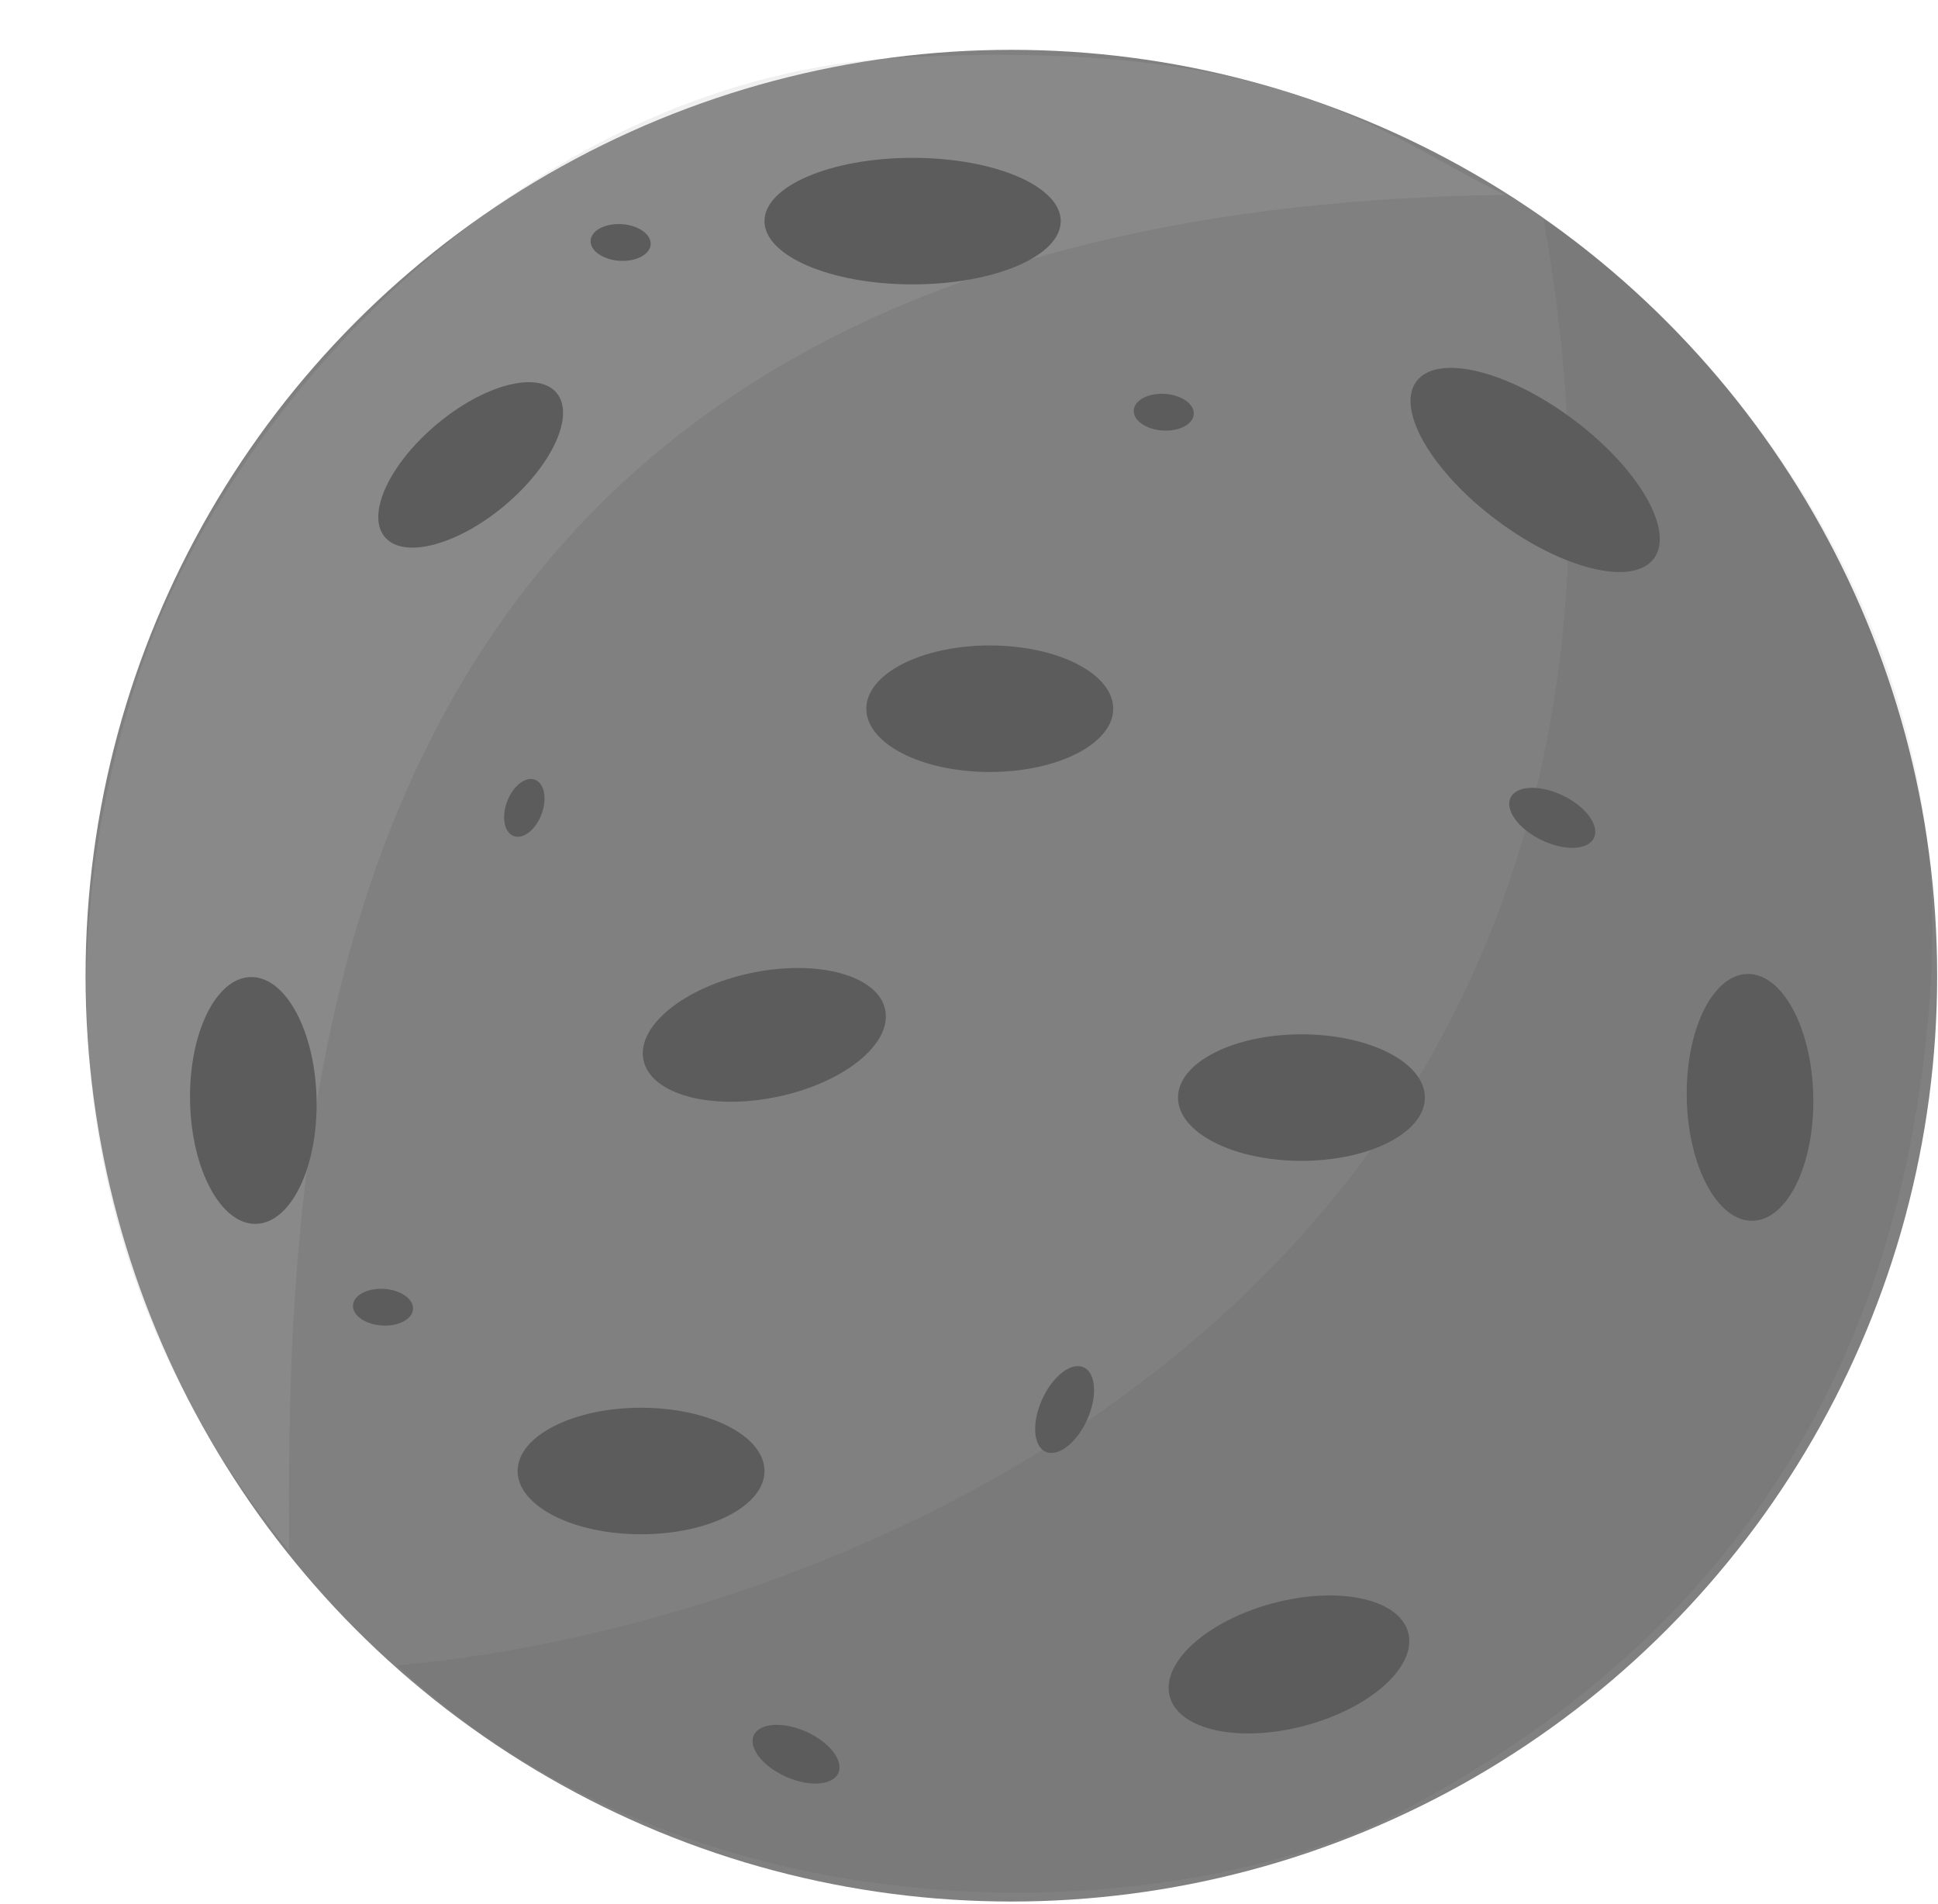 <svg width="628" height="617" viewBox="0 0 628 617" fill="none" xmlns="http://www.w3.org/2000/svg">
<circle cx="327.727" cy="316.146" r="300" fill="#808080"/>
<path d="M625.727 317.146C633.327 189.946 545.227 100.146 500.227 71.146C560.627 413.946 277.727 526.312 128.727 539.646C230.227 634.146 386.727 623.646 456.727 585.646C526.727 547.646 616.227 476.146 625.727 317.146Z" fill="#060606" fill-opacity="0.05"/>
<path d="M292.222 18.643C416.222 12.145 447.224 43.644 487.723 63.144C101.223 68.144 92.567 353.055 93.727 502.645C19.227 411.646 15.684 305.106 45.609 216.639C76.728 124.646 175.722 24.749 292.222 18.643Z" fill="#AFAFAF" fill-opacity="0.19"/>
<ellipse cx="295.727" cy="71.646" rx="48" ry="20.5" fill="#5C5C5C"/>
<ellipse cx="320.727" cy="229.646" rx="40" ry="20.5" fill="#5C5C5C"/>
<ellipse cx="421.727" cy="355.646" rx="40" ry="20.5" fill="#5C5C5C"/>
<ellipse cx="417.677" cy="539.328" rx="40" ry="20.5" transform="rotate(-15.048 417.677 539.328)" fill="#5C5C5C"/>
<ellipse cx="247.677" cy="335.328" rx="40" ry="20.5" transform="rotate(-11.779 247.677 335.328)" fill="#5C5C5C"/>
<ellipse cx="207.727" cy="476.646" rx="40" ry="20.5" fill="#5C5C5C"/>
<ellipse cx="82.085" cy="356.58" rx="40" ry="20.5" transform="rotate(-91.237 82.085 356.58)" fill="#5C5C5C"/>
<ellipse cx="567.086" cy="355.58" rx="40" ry="20.5" transform="rotate(-91.237 567.086 355.58)" fill="#5C5C5C"/>
<ellipse cx="497.458" cy="152.278" rx="48" ry="20.5" transform="rotate(36.722 497.458 152.278)" fill="#5C5C5C"/>
<ellipse cx="152.52" cy="150.645" rx="36.331" ry="17.156" transform="rotate(-40.016 152.52 150.645)" fill="#5C5C5C"/>
<ellipse cx="503" cy="265" rx="15" ry="8" transform="rotate(25.825 503 265)" fill="#5C5C5C"/>
<ellipse cx="344.986" cy="456.735" rx="15" ry="8" transform="rotate(114.249 344.986 456.735)" fill="#5C5C5C"/>
<ellipse cx="257.956" cy="568.41" rx="15" ry="8" transform="rotate(-155.996 257.956 568.41)" fill="#5C5C5C"/>
<ellipse cx="169.902" cy="261.774" rx="9.75" ry="5.947" transform="rotate(-69.203 169.902 261.774)" fill="#5C5C5C"/>
<ellipse cx="377.115" cy="133.568" rx="9.75" ry="5.947" transform="rotate(3.722 377.115 133.568)" fill="#5C5C5C"/>
<ellipse cx="124.115" cy="423.568" rx="9.75" ry="5.947" transform="rotate(3.722 124.115 423.568)" fill="#5C5C5C"/>
<ellipse cx="201.115" cy="78.568" rx="9.75" ry="5.947" transform="rotate(3.722 201.115 78.568)" fill="#5C5C5C"/>
</svg>
